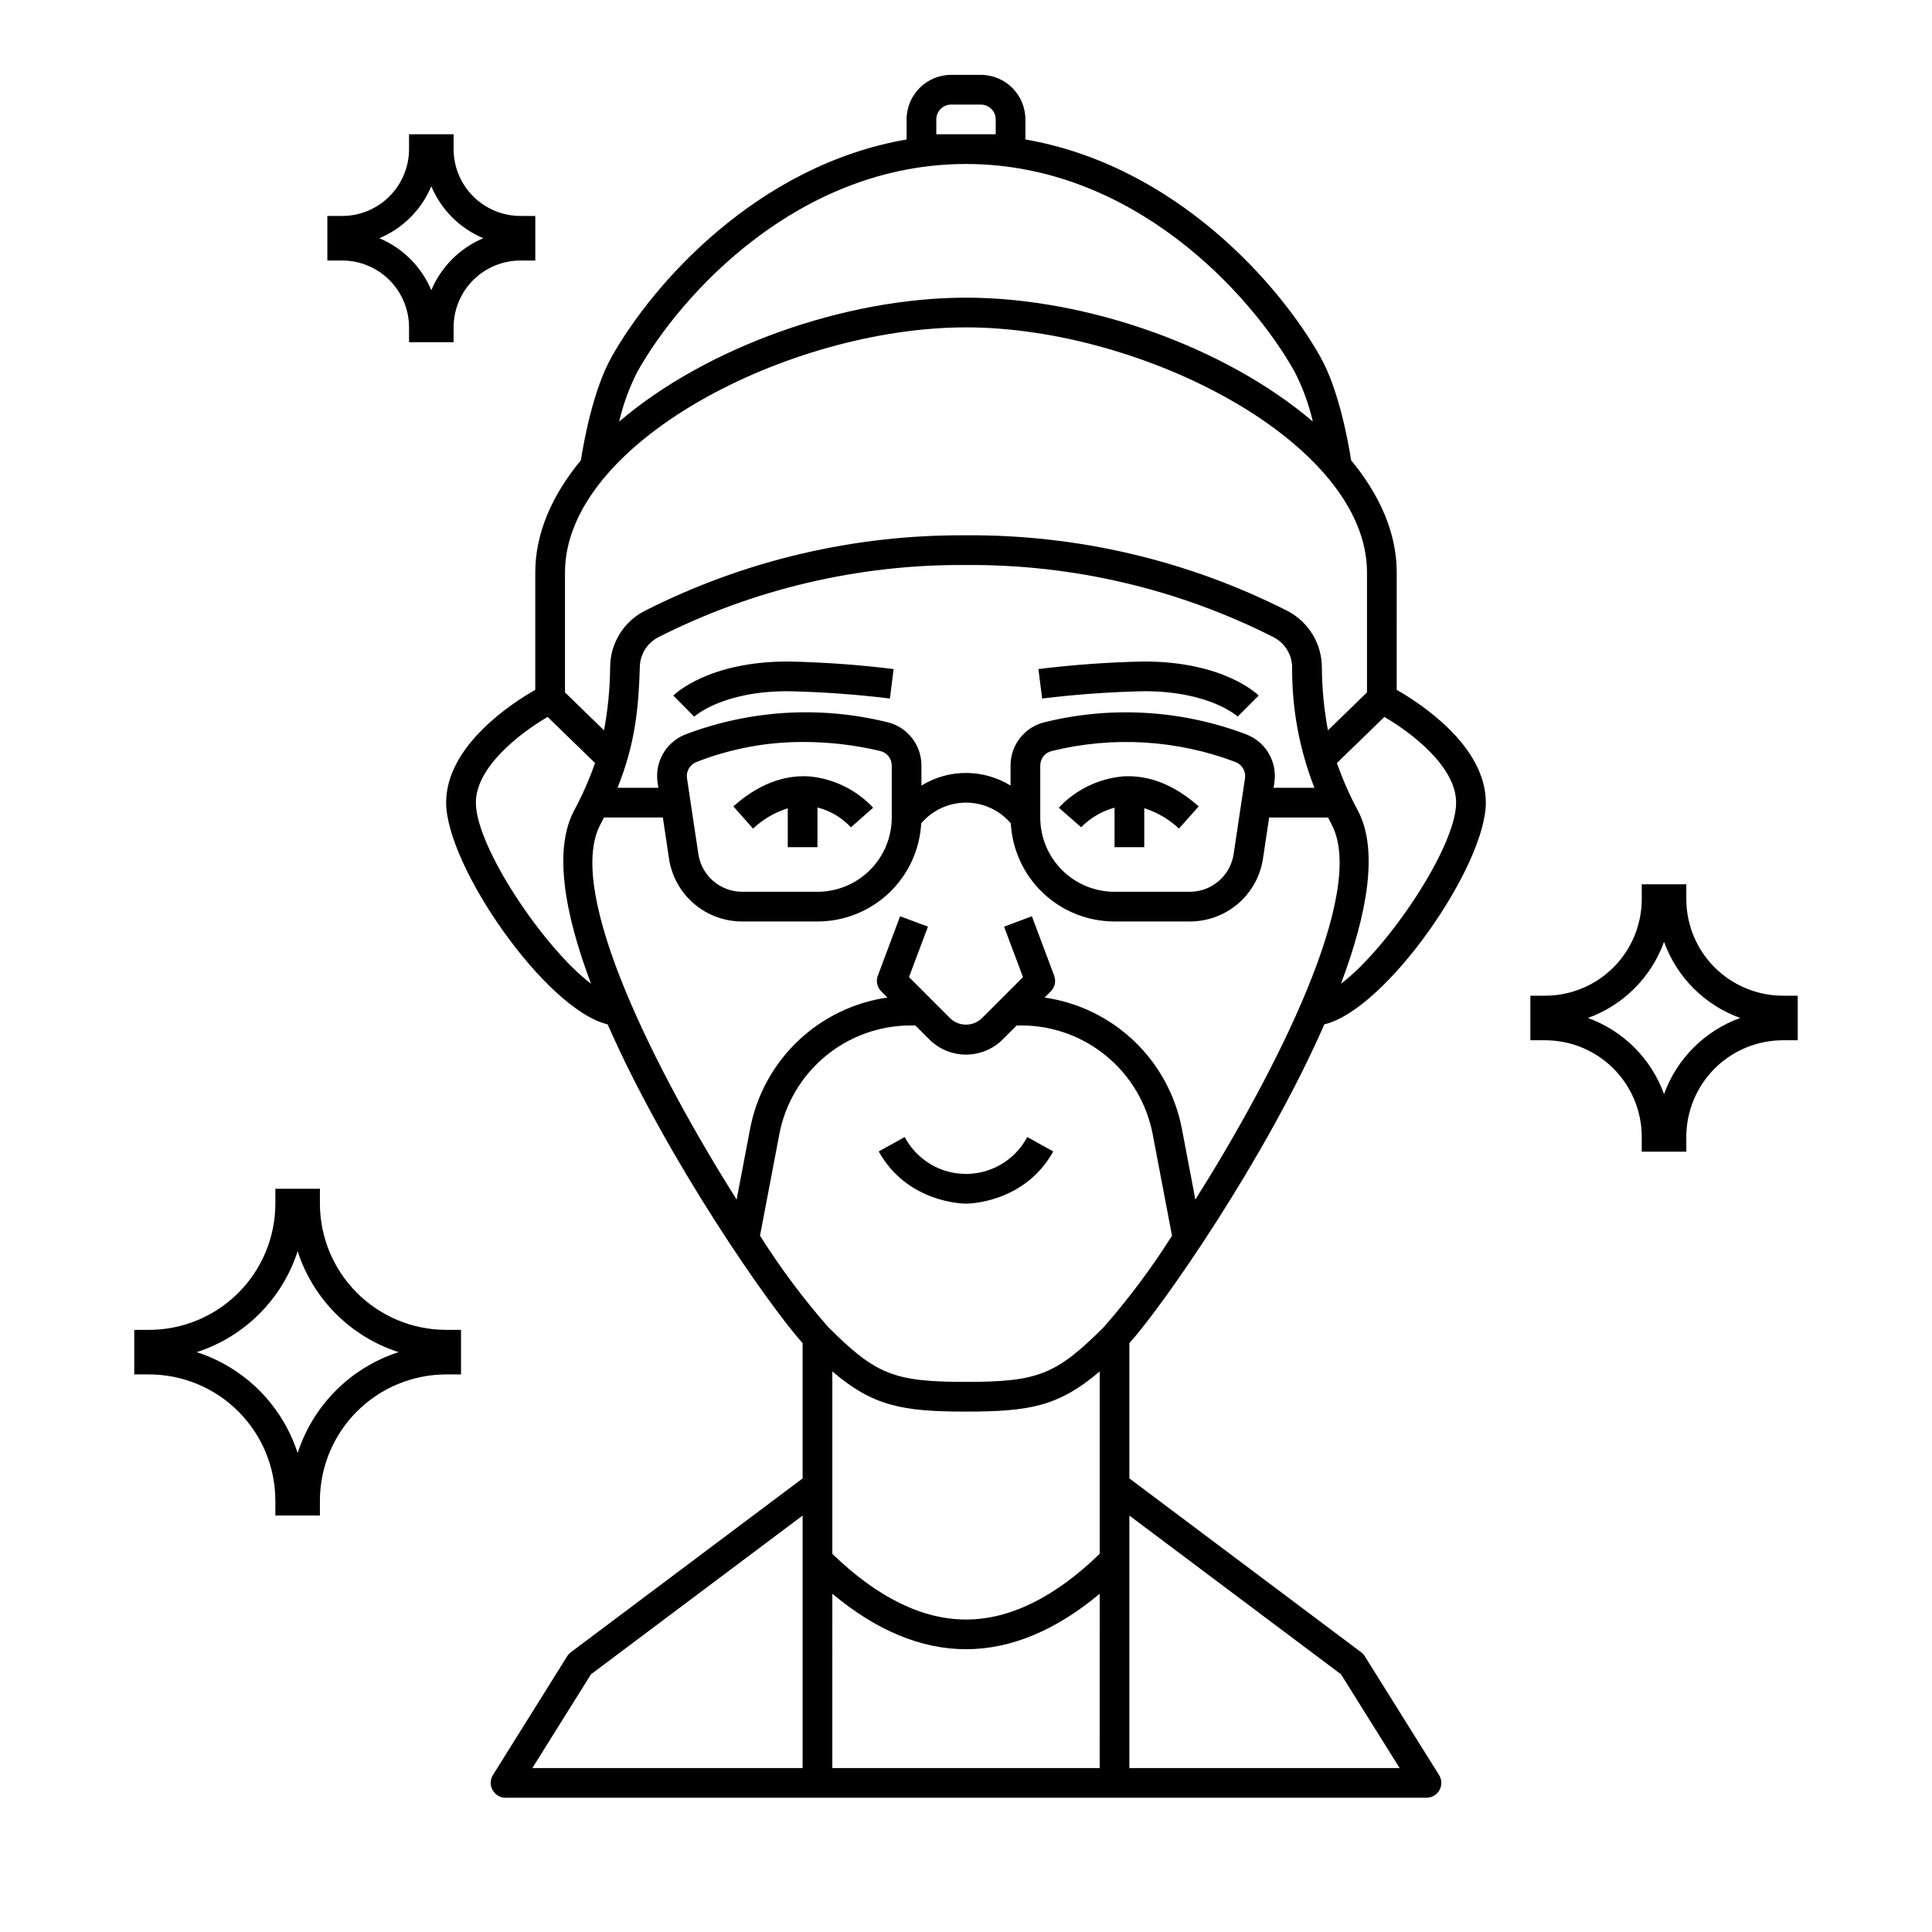<?xml version="1.0" encoding="UTF-8"?>
<!-- Uploaded to: ICON Repo, www.svgrepo.com, Generator: ICON Repo Mixer Tools -->
<svg fill="#000000" width="800px" height="800px" version="1.1" viewBox="144 144 512 512" xmlns="http://www.w3.org/2000/svg">
 <g>
  <path d="m358.41 349.75c-6.898-0.426-13.645 2.242-20.074 7.949l5.231 5.883c2.621-2.465 5.766-4.301 9.199-5.371v10.301h7.871v-10.523c3.398 0.863 6.473 2.691 8.859 5.258l5.902-5.199c-4.457-4.754-10.5-7.707-16.988-8.297z"/>
  <path d="m505.68 582.91c-0.258-0.414-0.594-0.773-0.984-1.062l-61.402-46.055v-35.836c8.938-9.957 35.93-48.656 51.672-84.488 16.449-3.938 42.793-42.016 42.793-58.762 0-15.059-17.371-26.328-23.617-29.891l0.004-31.117c0-10.492-4.527-20.57-12.086-29.719-0.738-4.738-3.223-18.617-8.094-27.305-10.918-19.465-38.602-50.852-78.223-57.711v-5.316c-0.008-6.516-5.289-11.801-11.809-11.809h-7.871c-6.519 0.008-11.801 5.293-11.809 11.809v5.312c-39.621 6.863-67.305 38.25-78.215 57.707-4.875 8.691-7.359 22.574-8.098 27.312-7.562 9.145-12.086 19.227-12.086 29.719v31.113c-6.246 3.566-23.617 14.836-23.617 29.895 0 16.746 26.344 54.832 42.793 58.762 15.742 35.832 42.734 74.531 51.672 84.488v35.836l-61.402 46.055c-0.391 0.289-0.727 0.648-0.984 1.062l-19.68 31.488c-0.758 1.215-0.797 2.742-0.102 3.996 0.695 1.254 2.016 2.027 3.445 2.023h244.04c1.43 0.004 2.754-0.77 3.449-2.023 0.695-1.254 0.656-2.781-0.105-3.996zm-192.12-261.98c-0.004-3.371 1.867-6.469 4.856-8.035 25.273-12.809 53.246-19.379 81.582-19.16 28.332-0.219 56.305 6.356 81.582 19.164 3.019 1.594 4.894 4.746 4.852 8.16-0.059 10.852 1.945 21.613 5.906 31.715h-10.824l0.207-1.379v0.004c0.82-5.457-2.246-10.758-7.387-12.762-17.094-6.492-35.758-7.621-53.508-3.238-5.301 1.273-9.031 6.019-9.023 11.473v5.312c-3.547-2.188-7.637-3.344-11.805-3.344-4.172 0-8.258 1.156-11.809 3.344v-5.312c0.016-5.457-3.719-10.207-9.023-11.48-17.75-4.387-36.414-3.258-53.508 3.238-5.141 2.004-8.207 7.305-7.387 12.762l0.207 1.379h-10.824c4.816-11.98 5.578-21.613 5.906-31.84zm160.38 29.297-3.004 20.043c-0.836 5.797-5.82 10.086-11.68 10.059h-19.895c-5.219 0-10.227-2.074-13.918-5.766-3.688-3.691-5.762-8.695-5.762-13.918v-13.777 0.004c-0.008-1.816 1.234-3.402 3-3.828 16.168-4.012 33.176-2.996 48.758 2.902 1.73 0.668 2.769 2.445 2.504 4.281zm-93.617-3.356v13.777-0.004c0 5.223-2.074 10.227-5.766 13.918-3.691 3.691-8.695 5.766-13.918 5.766h-19.895c-5.856 0.027-10.84-4.262-11.68-10.059l-3.004-20.043h-0.004c-0.262-1.836 0.773-3.613 2.504-4.281 9.07-3.562 18.734-5.363 28.477-5.312 6.828 0.004 13.629 0.812 20.27 2.402 1.773 0.426 3.023 2.012 3.016 3.836zm-77.215 15.625c0.336-0.629 0.637-1.238 0.953-1.852h15.605l1.613 10.793c0.676 4.672 3.019 8.941 6.598 12.023 3.574 3.078 8.145 4.762 12.867 4.738h19.895c7.039 0.004 13.812-2.688 18.926-7.527 5.113-4.836 8.18-11.449 8.566-18.477 2.961-3.481 7.301-5.488 11.871-5.488s8.91 2.008 11.871 5.488c0.387 7.027 3.449 13.641 8.562 18.477 5.113 4.84 11.887 7.531 18.926 7.527h19.898-0.004c4.723 0.023 9.293-1.66 12.871-4.738 3.574-3.082 5.918-7.352 6.594-12.023l1.617-10.789h15.605c0.312 0.617 0.617 1.223 0.953 1.852 9.539 17.887-14.969 65.836-36.109 99.406l-3.586-18.828v-0.004c-1.703-8.848-6.117-16.949-12.637-23.172-6.519-6.219-14.816-10.258-23.734-11.543l1.633-1.633c1.094-1.094 1.445-2.719 0.902-4.164l-5.902-15.742-7.371 2.754 5.016 13.371-10.93 10.93-0.004-0.004c-2.336 2.231-6.012 2.231-8.348 0l-10.93-10.93 5.016-13.371-7.371-2.754-5.902 15.742-0.004 0.004c-0.543 1.445-0.188 3.07 0.902 4.164l1.633 1.633c-8.918 1.285-17.215 5.324-23.734 11.547-6.519 6.223-10.934 14.32-12.637 23.172l-3.586 18.828c-21.141-33.57-45.648-81.52-36.105-99.406zm47.43 82.051h-0.004c1.551-8.094 5.875-15.398 12.227-20.656 6.352-5.254 14.336-8.133 22.578-8.141h1.223l3.699 3.695c2.586 2.586 6.09 4.035 9.742 4.035 3.656 0 7.16-1.449 9.742-4.035l3.695-3.695h1.223c8.246 0.008 16.227 2.887 22.578 8.145 6.352 5.254 10.676 12.559 12.227 20.656l5.125 26.93v-0.004c-5.371 8.504-11.395 16.578-18.016 24.148-12.68 12.68-17.465 14.59-36.574 14.59s-23.895-1.91-36.578-14.59c-6.621-7.57-12.645-15.645-18.016-24.148zm49.465 73.539c16.895 0 24.602-1.426 35.426-10.641v48.336c-11.91 11.543-23.812 17.41-35.426 17.41-11.609 0-23.516-5.867-35.426-17.41v-48.336c10.824 9.215 18.527 10.641 35.426 10.641zm-35.426 48.281c11.68 9.742 23.566 14.691 35.426 14.691s23.742-4.949 35.426-14.691l-0.004 46.184h-70.848zm165.31-209.66c0 11.785-18.172 38.695-30.52 47.996 7.023-18.637 10-35.543 4.469-45.914h0.004c-2.18-4.039-4.031-8.25-5.539-12.586l12.57-12.211c6.93 4.031 19.016 13.07 19.016 22.715zm-137.76-177.12v-3.938c0-2.172 1.766-3.934 3.938-3.934h7.871c1.043 0 2.047 0.414 2.785 1.152s1.152 1.738 1.152 2.781v3.938zm7.871 7.871c44.391 0 75.633 34.609 87.098 55.062 2.141 4.188 3.758 8.625 4.824 13.207-22.883-19.582-59.645-32.844-91.918-32.844-32.277 0-69.043 13.266-91.922 32.848 1.062-4.582 2.684-9.02 4.828-13.211 11.457-20.453 42.699-55.062 87.094-55.062zm0 43.297c46.84 0 106.27 30.578 106.27 64.945v31.793l-10.352 10.055c-1.027-5.481-1.57-11.043-1.613-16.621 0.004-3.09-0.836-6.125-2.438-8.77-1.598-2.644-3.894-4.801-6.633-6.234-26.402-13.395-55.629-20.277-85.234-20.062-29.609-0.211-58.84 6.672-85.242 20.074-2.723 1.414-5.008 3.551-6.606 6.172-1.598 2.625-2.449 5.633-2.457 8.703-0.047 5.617-0.59 11.219-1.621 16.742l-10.348-10.059v-31.793c0-34.367 59.434-64.945 106.27-64.945zm-129.89 125.95c0-9.617 12.09-18.668 19.016-22.707l12.566 12.203v-0.004c-1.504 4.336-3.356 8.543-5.535 12.582-5.531 10.371-2.559 27.277 4.473 45.914-12.348-9.293-30.52-36.203-30.52-47.988zm30.504 231 56.09-42.066v66.914l-71.621-0.004zm142.68 24.844v-66.91l56.09 42.066 15.531 24.844z"/>
  <path d="m441.59 349.75c-6.492 0.59-12.543 3.543-17 8.297l5.922 5.184c2.438-2.488 5.496-4.277 8.855-5.191v10.473h7.871v-10.316l0.004-0.004c3.43 1.082 6.57 2.922 9.191 5.391l5.231-5.883c-6.43-5.707-13.164-8.375-20.074-7.949z"/>
  <path d="m400 462.98c0.629 0 15.527-0.156 23.121-13.832l-6.887-3.82-0.004-0.004c-2.094 3.953-5.559 7.008-9.742 8.59-4.184 1.578-8.801 1.578-12.988 0-4.184-1.582-7.648-4.637-9.742-8.59l-6.887 3.82c7.602 13.676 22.496 13.836 23.129 13.836z"/>
  <path d="m352.77 327.18c9.051 0.188 18.082 0.836 27.066 1.934l0.984-7.812-0.004 0.004c-9.309-1.148-18.668-1.816-28.047-2-21.066 0-29.969 8.66-30.336 9.023l5.539 5.602c0.066-0.059 7.281-6.75 24.797-6.75z"/>
  <path d="m447.23 327.18c17.516 0 24.73 6.691 24.77 6.719l5.566-5.566c-0.367-0.367-9.27-9.027-30.336-9.027-9.375 0.184-18.734 0.852-28.039 2l0.984 7.812c8.98-1.102 18.008-1.746 27.055-1.938z"/>
  <path d="m264.21 234.69h-11.809v-3.938c-0.004-4.695-1.875-9.199-5.195-12.52-3.32-3.32-7.82-5.188-12.516-5.191h-3.938v-11.809h3.938c4.695-0.004 9.195-1.875 12.516-5.195 3.32-3.32 5.191-7.82 5.195-12.516v-3.938h11.809v3.938c0.004 4.695 1.871 9.195 5.191 12.516 3.32 3.32 7.824 5.191 12.52 5.195h3.938v11.809h-3.938c-4.695 0.004-9.199 1.871-12.52 5.191-3.32 3.32-5.188 7.824-5.191 12.52zm-19.68-27.555c6.219 2.609 11.164 7.559 13.773 13.777 2.609-6.219 7.559-11.168 13.777-13.777-6.219-2.609-11.168-7.555-13.777-13.773-2.609 6.219-7.555 11.164-13.773 13.773z"/>
  <path d="m228.78 545.63h-11.809v-3.938c-0.008-8.871-3.535-17.375-9.809-23.645-6.273-6.273-14.777-9.801-23.645-9.812h-3.938v-11.809h3.938c8.867-0.008 17.371-3.535 23.645-9.809 6.273-6.273 9.801-14.777 9.809-23.645v-3.938h11.809v3.938c0.012 8.867 3.539 17.371 9.812 23.645 6.269 6.273 14.773 9.801 23.645 9.809h3.938v11.809h-3.938c-8.871 0.012-17.375 3.539-23.645 9.812-6.273 6.269-9.801 14.773-9.812 23.645zm-32.652-43.297c12.695 4.102 22.648 14.051 26.75 26.742 4.102-12.691 14.051-22.641 26.746-26.742-12.695-4.102-22.645-14.051-26.746-26.746-4.102 12.695-14.055 22.645-26.75 26.746z"/>
  <path d="m590.89 449.2h-11.809v-3.938c-0.008-6.781-2.703-13.285-7.5-18.082-4.797-4.797-11.301-7.492-18.082-7.5h-3.938v-11.809h3.938c6.781-0.008 13.285-2.707 18.082-7.504 4.797-4.797 7.492-11.297 7.5-18.082v-3.938h11.809v3.938c0.008 6.785 2.707 13.285 7.504 18.082 4.797 4.797 11.297 7.496 18.082 7.504h3.938v11.809h-3.938c-6.785 0.008-13.285 2.703-18.082 7.5-4.797 4.797-7.496 11.301-7.504 18.082zm-26.078-35.426c9.387 3.398 16.777 10.789 20.176 20.176 3.394-9.387 10.789-16.777 20.176-20.176-9.387-3.394-16.781-10.789-20.176-20.176-3.398 9.387-10.789 16.781-20.176 20.176z"/>
 </g>
</svg>